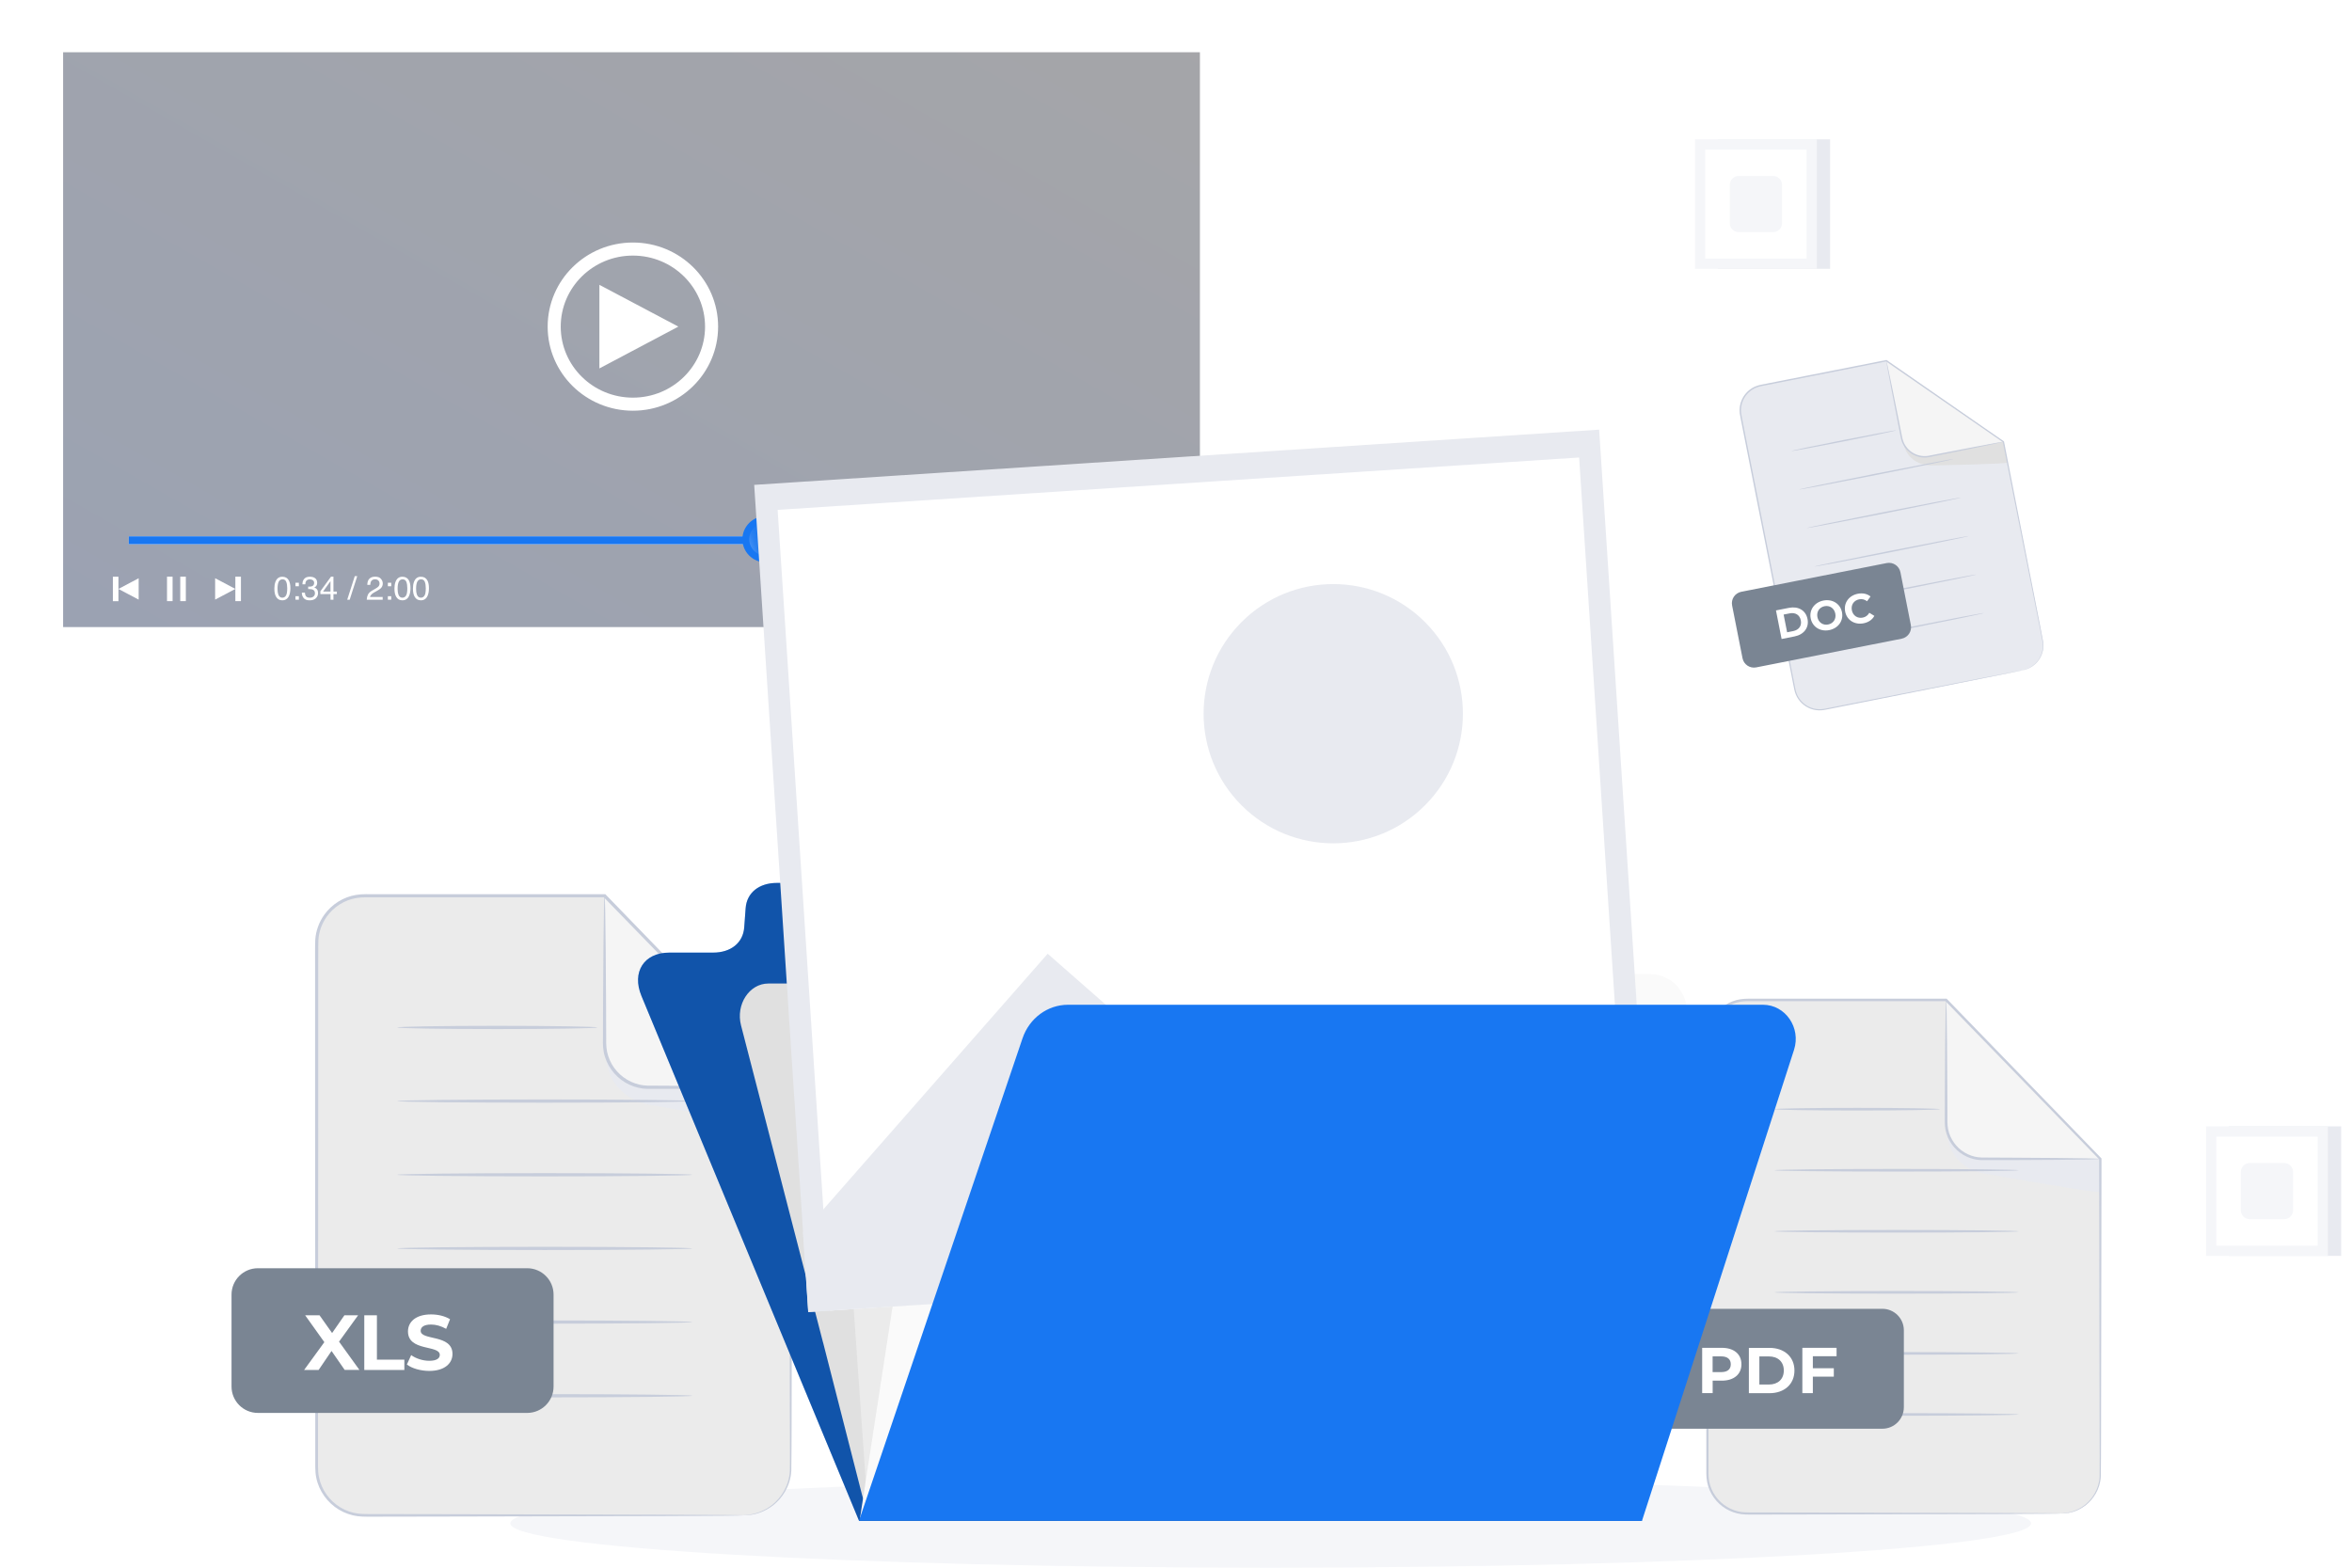 <svg width="180" height="120" viewBox="0 0 180 120" fill="none" xmlns="http://www.w3.org/2000/svg">
<g filter="url(#filter0_b_15225_31540)">
<rect x="0.83" width="95" height="52" rx="4" fill="white" fill-opacity="0.4"/>
<path d="M91.83 4H4.83V48H91.83V4Z" fill="url(#paint0_linear_15225_31540)" fill-opacity="0.4"/>
<path d="M48.436 30.938C51.762 30.938 54.458 28.28 54.458 25.001C54.458 21.723 51.762 19.064 48.436 19.064C45.109 19.064 42.413 21.723 42.413 25.001C42.413 28.28 45.109 30.938 48.436 30.938Z" stroke="white" stroke-miterlimit="10"/>
<path d="M45.872 21.803L51.913 25.001L45.872 28.201V21.803Z" fill="white"/>
<path d="M87.019 41.055H9.853V41.656H87.019V41.055Z" fill="white"/>
<path d="M58.401 41.055H9.853V41.656H58.401V41.055Z" fill="#1877F2"/>
<path d="M60.413 41.277C60.413 42.256 59.607 43.051 58.614 43.051C57.62 43.051 56.815 42.256 56.815 41.277C56.815 40.298 57.62 39.504 58.614 39.504C59.607 39.504 60.413 40.298 60.413 41.277Z" fill="#1877F2"/>
<path d="M60.084 41.278C60.084 42.079 59.424 42.729 58.611 42.729C57.798 42.729 57.139 42.079 57.139 41.278C57.139 40.477 57.798 39.826 58.611 39.826C59.424 39.826 60.084 40.477 60.084 41.278Z" fill="#1877F2"/>
<path opacity="0.17" d="M59.805 40.843C60.05 41.493 59.714 42.213 59.054 42.454C58.394 42.695 57.664 42.364 57.42 41.713C57.175 41.063 57.511 40.343 58.171 40.102C58.831 39.861 59.561 40.192 59.805 40.843Z" fill="url(#paint1_linear_15225_31540)"/>
<path d="M59.623 40.98C59.502 41.301 59.29 40.824 58.863 40.667C58.436 40.509 57.959 40.732 58.08 40.41C58.201 40.088 58.646 39.956 59.073 40.113C59.5 40.271 59.744 40.658 59.623 40.98Z" fill="#DFE9F8"/>
<path d="M59.506 41.568C59.424 41.568 59.357 41.503 59.357 41.422C59.357 41.341 59.424 41.275 59.506 41.275C59.588 41.275 59.654 41.341 59.654 41.422C59.654 41.503 59.588 41.568 59.506 41.568Z" fill="#1877F2"/>
<path d="M13.208 44.141H12.781V46.015H13.208V44.141Z" fill="white"/>
<path d="M14.222 44.141H13.795V46.015H14.222V44.141Z" fill="white"/>
<path d="M16.464 44.26L18.012 45.079L16.464 45.898V44.26Z" fill="white"/>
<path d="M18.439 44.141H18.012V46.015H18.439V44.141Z" fill="white"/>
<path d="M10.612 45.9L9.064 45.081L10.612 44.262V45.9Z" fill="white"/>
<path d="M8.638 46.02H9.064V44.145H8.638V46.02Z" fill="white"/>
<path d="M32.209 44.147C32.439 44.147 32.605 44.24 32.708 44.428C32.787 44.572 32.827 44.771 32.827 45.023C32.827 45.262 32.791 45.46 32.719 45.616C32.615 45.84 32.445 45.952 32.208 45.952C31.995 45.952 31.836 45.861 31.732 45.677C31.645 45.524 31.602 45.319 31.602 45.061C31.602 44.861 31.628 44.69 31.68 44.547C31.777 44.28 31.954 44.147 32.209 44.147ZM32.207 45.751C32.323 45.751 32.415 45.7 32.483 45.599C32.552 45.497 32.586 45.308 32.586 45.032C32.586 44.832 32.562 44.668 32.512 44.539C32.462 44.41 32.366 44.345 32.223 44.345C32.092 44.345 31.995 44.407 31.934 44.529C31.874 44.651 31.843 44.831 31.843 45.07C31.843 45.249 31.863 45.393 31.902 45.502C31.961 45.668 32.063 45.751 32.207 45.751Z" fill="white"/>
<path d="M30.795 44.147C31.025 44.147 31.191 44.24 31.294 44.428C31.373 44.572 31.413 44.771 31.413 45.023C31.413 45.262 31.377 45.46 31.305 45.616C31.201 45.84 31.03 45.952 30.794 45.952C30.581 45.952 30.422 45.861 30.318 45.677C30.231 45.524 30.188 45.319 30.188 45.061C30.188 44.861 30.213 44.69 30.266 44.547C30.363 44.28 30.54 44.147 30.795 44.147ZM30.793 45.751C30.909 45.751 31.001 45.7 31.069 45.599C31.138 45.497 31.172 45.308 31.172 45.032C31.172 44.832 31.148 44.668 31.098 44.539C31.048 44.41 30.952 44.345 30.809 44.345C30.677 44.345 30.581 44.407 30.52 44.529C30.459 44.651 30.429 44.831 30.429 45.07C30.429 45.249 30.449 45.393 30.488 45.502C30.547 45.668 30.649 45.751 30.793 45.751Z" fill="white"/>
<path d="M29.683 44.607H29.942V44.875H29.683V44.607ZM29.683 45.637H29.942V45.905H29.683V45.637Z" fill="white"/>
<path d="M28.066 45.905C28.075 45.753 28.106 45.622 28.161 45.51C28.216 45.397 28.324 45.295 28.483 45.204L28.721 45.068C28.828 45.006 28.903 44.954 28.946 44.91C29.014 44.842 29.047 44.765 29.047 44.677C29.047 44.575 29.017 44.494 28.954 44.434C28.892 44.373 28.81 44.343 28.706 44.343C28.553 44.343 28.448 44.401 28.389 44.515C28.358 44.577 28.34 44.662 28.337 44.77H28.11C28.112 44.617 28.141 44.493 28.195 44.396C28.292 44.226 28.463 44.141 28.708 44.141C28.911 44.141 29.059 44.195 29.153 44.304C29.247 44.413 29.294 44.534 29.294 44.667C29.294 44.808 29.244 44.928 29.144 45.028C29.086 45.086 28.983 45.157 28.833 45.239L28.663 45.333C28.582 45.377 28.518 45.419 28.472 45.459C28.389 45.53 28.337 45.609 28.316 45.696H29.286V45.905H28.066Z" fill="white"/>
<path d="M27.151 44.102H27.34L26.762 45.905H26.573L27.151 44.102Z" fill="white"/>
<path d="M25.292 45.283V44.486L24.723 45.283H25.292ZM25.296 45.906V45.476H24.517V45.26L25.33 44.143H25.519V45.283H25.78V45.476H25.519V45.906H25.296Z" fill="white"/>
<path d="M23.699 45.953C23.489 45.953 23.336 45.896 23.241 45.782C23.147 45.668 23.1 45.529 23.1 45.365H23.333C23.343 45.479 23.364 45.561 23.397 45.613C23.455 45.705 23.56 45.752 23.711 45.752C23.828 45.752 23.923 45.721 23.994 45.658C24.065 45.596 24.101 45.516 24.101 45.418C24.101 45.297 24.063 45.212 23.988 45.163C23.913 45.115 23.809 45.091 23.676 45.091C23.662 45.091 23.646 45.092 23.631 45.092C23.616 45.092 23.6 45.093 23.585 45.093V44.898C23.608 44.901 23.627 44.902 23.643 44.903C23.659 44.904 23.675 44.904 23.694 44.904C23.777 44.904 23.846 44.891 23.9 44.865C23.994 44.819 24.041 44.737 24.041 44.62C24.041 44.532 24.01 44.465 23.947 44.417C23.884 44.37 23.811 44.346 23.727 44.346C23.578 44.346 23.475 44.395 23.418 44.493C23.387 44.547 23.369 44.624 23.365 44.724H23.144C23.144 44.593 23.171 44.482 23.224 44.39C23.315 44.226 23.475 44.145 23.704 44.145C23.885 44.145 24.025 44.185 24.124 44.265C24.223 44.344 24.273 44.46 24.273 44.611C24.273 44.719 24.244 44.807 24.185 44.874C24.148 44.916 24.101 44.948 24.044 44.972C24.137 44.997 24.21 45.047 24.262 45.119C24.315 45.191 24.341 45.28 24.341 45.385C24.341 45.552 24.285 45.689 24.174 45.794C24.062 45.9 23.904 45.953 23.699 45.953Z" fill="white"/>
<path d="M22.613 44.607H22.872V44.875H22.613V44.607ZM22.613 45.637H22.872V45.905H22.613V45.637Z" fill="white"/>
<path d="M21.605 44.147C21.835 44.147 22.001 44.24 22.103 44.428C22.183 44.572 22.223 44.771 22.223 45.023C22.223 45.262 22.186 45.46 22.115 45.616C22.01 45.84 21.84 45.952 21.604 45.952C21.39 45.952 21.232 45.861 21.127 45.677C21.041 45.524 20.997 45.319 20.997 45.061C20.997 44.861 21.023 44.69 21.075 44.547C21.173 44.28 21.349 44.147 21.605 44.147ZM21.602 45.751C21.718 45.751 21.81 45.7 21.879 45.599C21.948 45.497 21.982 45.308 21.982 45.032C21.982 44.832 21.957 44.668 21.907 44.539C21.858 44.41 21.762 44.345 21.619 44.345C21.487 44.345 21.391 44.407 21.329 44.529C21.269 44.651 21.239 44.831 21.239 45.07C21.239 45.249 21.258 45.393 21.297 45.502C21.357 45.668 21.459 45.751 21.602 45.751Z" fill="white"/>
<path fill-rule="evenodd" clip-rule="evenodd" d="M84.89 43.062H86.072V43.481H85.313V44.188H84.89V43.062Z" fill="white"/>
<path fill-rule="evenodd" clip-rule="evenodd" d="M87.924 43.481H87.206V43.062H88.347V44.188H87.924V43.481Z" fill="white"/>
<path fill-rule="evenodd" clip-rule="evenodd" d="M87.923 45.908V45.201H88.347V46.327H87.167V45.908H87.923Z" fill="white"/>
<path fill-rule="evenodd" clip-rule="evenodd" d="M85.313 45.908V45.201H84.89V46.327H86.033V45.908H85.313Z" fill="white"/>
</g>
<path d="M119.93 92.155V93.053H87.272L94.332 86L104.05 76.275L119.93 92.155Z" fill="#7A8593"/>
<path d="M55.128 93.055V86.956L75.207 66.877L101.384 93.055H55.128Z" fill="#7A8593"/>
<path d="M98.214 59.89C103.694 59.89 108.137 55.447 108.137 49.967C108.137 44.487 103.694 40.045 98.214 40.045C92.734 40.045 88.292 44.487 88.292 49.967C88.292 55.447 92.734 59.89 98.214 59.89Z" fill="#7A8593"/>
<path d="M97.246 120C129.385 120 155.438 118.479 155.438 116.603C155.438 114.726 129.385 113.205 97.246 113.205C65.107 113.205 39.053 114.726 39.053 116.603C39.053 118.479 65.107 120 97.246 120Z" fill="#F5F6F9"/>
<path d="M131.457 20.576H140.059V10.666L131.457 10.666V20.576Z" fill="#E8EAF0"/>
<path d="M129.719 20.576H139.041V10.666L129.719 10.666V20.576Z" fill="#F5F6F9"/>
<path d="M138.261 19.794V11.447H130.502V19.794H138.261Z" fill="white"/>
<path d="M136.379 14.153V17.085C136.379 17.463 136.073 17.77 135.695 17.77H133.065C132.687 17.77 132.381 17.463 132.381 17.085V14.153C132.381 13.775 132.687 13.469 133.065 13.469H135.695C136.073 13.469 136.379 13.775 136.379 14.153Z" fill="#F5F6F9"/>
<path d="M170.568 96.133H179.17V86.222H170.568V96.133Z" fill="#E8EAF0"/>
<path d="M168.83 96.133H178.152V86.222H168.83V96.133Z" fill="#F5F6F9"/>
<path d="M177.372 95.351V87.004H169.614V95.351H177.372Z" fill="white"/>
<path d="M175.49 89.71V92.642C175.49 93.02 175.184 93.326 174.806 93.326H172.177C171.799 93.326 171.492 93.02 171.492 92.642V89.71C171.492 89.332 171.799 89.025 172.177 89.025H174.806C175.184 89.025 175.49 89.332 175.49 89.71Z" fill="#F5F6F9"/>
<path d="M157.727 115.848H133.678C132.018 115.848 130.669 114.5 130.669 112.839V79.552C130.669 77.892 132.018 76.543 133.678 76.543H148.93L160.736 88.712V112.839C160.736 114.5 159.388 115.848 157.727 115.848Z" fill="#EBEBEB"/>
<path d="M148.93 76.543V85.913C148.93 87.461 150.181 88.712 151.728 88.712H160.736L148.93 76.543Z" fill="#F5F5F5"/>
<path d="M149.051 86.732C149.051 86.732 148.934 89.005 151.518 89.753C151.615 89.781 151.713 89.804 151.814 89.82C152.991 90.03 160.732 91.406 160.732 91.231C160.732 91.04 160.732 88.713 160.732 88.713H151.724C151.724 88.713 149.475 88.635 149.051 86.732Z" fill="#E8EAF0"/>
<path d="M157.727 115.848C157.727 115.848 157.906 115.848 158.245 115.786C158.58 115.723 159.091 115.571 159.609 115.15C160.112 114.733 160.634 114.004 160.685 113.026C160.701 112.055 160.685 110.929 160.685 109.67C160.677 104.63 160.666 97.419 160.65 88.708L160.673 88.766C157.099 85.087 153.112 80.986 148.859 76.605L148.929 76.636C146.1 76.636 143.157 76.636 140.128 76.636C138.612 76.636 137.076 76.636 135.525 76.636C135.135 76.636 134.745 76.636 134.356 76.636C133.966 76.64 133.568 76.617 133.202 76.679C132.454 76.8 131.756 77.233 131.311 77.856C131.004 78.289 130.813 78.807 130.777 79.338C130.758 79.871 130.77 80.429 130.766 80.971C130.766 82.062 130.766 83.142 130.766 84.218C130.766 86.365 130.766 88.486 130.766 90.567C130.766 94.73 130.762 98.745 130.758 102.568C130.758 104.482 130.758 106.345 130.754 108.158C130.754 109.062 130.754 109.955 130.754 110.835C130.754 111.276 130.754 111.712 130.754 112.141C130.762 112.574 130.727 113.007 130.809 113.408C130.965 114.223 131.487 114.932 132.173 115.345C132.516 115.552 132.894 115.684 133.284 115.739C133.67 115.786 134.075 115.762 134.469 115.77C136.047 115.77 137.563 115.774 139.01 115.778C144.79 115.79 149.467 115.801 152.71 115.809C154.324 115.817 155.579 115.825 156.437 115.829C156.858 115.832 157.181 115.836 157.403 115.84C157.622 115.84 157.735 115.852 157.735 115.852C157.735 115.852 157.622 115.86 157.403 115.864C157.181 115.864 156.858 115.868 156.437 115.875C155.579 115.879 154.324 115.887 152.71 115.895C149.471 115.903 144.79 115.914 139.01 115.926C137.563 115.926 136.047 115.93 134.469 115.934C134.075 115.926 133.677 115.953 133.264 115.903C132.855 115.848 132.454 115.708 132.091 115.493C131.37 115.065 130.816 114.312 130.649 113.451C130.559 113.018 130.594 112.582 130.586 112.153C130.586 111.72 130.586 111.284 130.586 110.847C130.586 109.97 130.586 109.078 130.586 108.169C130.586 106.357 130.586 104.494 130.583 102.58C130.583 98.756 130.583 94.742 130.575 90.579C130.575 88.497 130.575 86.381 130.575 84.229C130.575 83.153 130.575 82.074 130.575 80.982C130.579 80.433 130.563 79.899 130.586 79.334C130.622 78.768 130.824 78.211 131.156 77.751C131.631 77.085 132.376 76.621 133.175 76.492C133.58 76.426 133.974 76.453 134.363 76.445C134.753 76.445 135.143 76.445 135.533 76.445C137.088 76.445 138.624 76.445 140.136 76.445C143.165 76.445 146.111 76.445 148.937 76.445H148.98L149.007 76.477C153.256 80.862 157.236 84.97 160.806 88.653L160.829 88.677V88.712C160.814 97.423 160.802 104.634 160.794 109.674C160.787 110.933 160.794 112.052 160.775 113.034C160.716 114.036 160.175 114.772 159.656 115.193C159.122 115.618 158.604 115.762 158.265 115.817C158.093 115.844 157.961 115.852 157.875 115.852C157.785 115.852 157.742 115.852 157.742 115.852L157.727 115.848Z" fill="#C7CDDB"/>
<path d="M160.736 88.712C160.736 88.712 160.658 88.727 160.506 88.731C160.33 88.735 160.112 88.743 159.843 88.751C159.239 88.759 158.413 88.77 157.403 88.782C156.366 88.79 155.138 88.794 153.786 88.802C153.104 88.802 152.387 88.802 151.646 88.802C150.878 88.786 150.091 88.435 149.557 87.819C149.288 87.515 149.085 87.157 148.968 86.778C148.843 86.404 148.828 85.995 148.836 85.629C148.836 84.888 148.84 84.175 148.843 83.493C148.851 82.136 148.859 80.912 148.867 79.872C148.879 78.862 148.89 78.036 148.898 77.432C148.906 77.163 148.914 76.941 148.918 76.769C148.925 76.617 148.929 76.539 148.937 76.539C148.945 76.539 148.953 76.617 148.956 76.769C148.96 76.944 148.968 77.163 148.976 77.432C148.984 78.036 148.995 78.862 149.007 79.872C149.015 80.909 149.019 82.136 149.031 83.493C149.031 84.175 149.031 84.888 149.038 85.629C149.031 86.003 149.046 86.362 149.163 86.716C149.276 87.067 149.463 87.402 149.713 87.687C150.212 88.26 150.94 88.587 151.658 88.603C152.398 88.603 153.112 88.611 153.794 88.614C155.15 88.622 156.374 88.63 157.411 88.638C158.42 88.65 159.247 88.661 159.851 88.669C160.12 88.677 160.342 88.685 160.513 88.689C160.665 88.696 160.743 88.7 160.743 88.708L160.736 88.712Z" fill="#C7CDDB"/>
<path d="M148.474 84.904C148.474 84.959 145.633 85.005 142.129 85.005C138.625 85.005 135.783 84.959 135.783 84.904C135.783 84.85 138.625 84.803 142.129 84.803C145.633 84.803 148.474 84.85 148.474 84.904Z" fill="#C7CDDB"/>
<path d="M154.496 89.578C154.496 89.632 150.306 89.679 145.142 89.679C139.973 89.679 135.787 89.632 135.787 89.578C135.787 89.523 139.973 89.477 145.142 89.477C150.31 89.477 154.496 89.523 154.496 89.578Z" fill="#C7CDDB"/>
<path d="M154.496 94.25C154.496 94.304 150.306 94.351 145.142 94.351C139.977 94.351 135.787 94.304 135.787 94.25C135.787 94.195 139.973 94.148 145.142 94.148C150.31 94.148 154.496 94.195 154.496 94.25Z" fill="#C7CDDB"/>
<path d="M154.496 98.924C154.496 98.978 150.306 99.025 145.142 99.025C139.977 99.025 135.787 98.978 135.787 98.924C135.787 98.869 139.973 98.822 145.142 98.822C150.31 98.822 154.496 98.869 154.496 98.924Z" fill="#C7CDDB"/>
<path d="M154.496 103.597C154.496 103.652 150.306 103.699 145.142 103.699C139.977 103.699 135.787 103.652 135.787 103.597C135.787 103.543 139.973 103.496 145.142 103.496C150.31 103.496 154.496 103.543 154.496 103.597Z" fill="#C7CDDB"/>
<path d="M154.496 108.271C154.496 108.326 150.306 108.373 145.142 108.373C139.977 108.373 135.787 108.326 135.787 108.271C135.787 108.217 139.973 108.17 145.142 108.17C150.31 108.17 154.496 108.217 154.496 108.271Z" fill="#C7CDDB"/>
<path d="M126.919 100.184H144.058C144.966 100.184 145.703 100.92 145.703 101.828V107.718C145.703 108.626 144.966 109.363 144.058 109.363H126.919C126.011 109.363 125.274 108.626 125.274 107.718V101.828C125.274 100.92 126.011 100.184 126.919 100.184Z" fill="#7A8593"/>
<path d="M133.273 104.429C133.273 105.201 132.692 105.684 131.768 105.684H131.071V106.639H130.268V103.17H131.768C132.696 103.17 133.273 103.649 133.273 104.429ZM132.458 104.429C132.458 104.047 132.209 103.825 131.721 103.825H131.067V105.029H131.721C132.213 105.029 132.458 104.807 132.458 104.429Z" fill="white"/>
<path d="M133.842 103.174H135.417C136.551 103.174 137.33 103.856 137.33 104.908C137.33 105.961 136.551 106.643 135.417 106.643H133.842V103.174ZM135.378 105.98C136.067 105.98 136.516 105.571 136.516 104.904C136.516 104.238 136.064 103.829 135.378 103.829H134.645V105.98H135.378Z" fill="white"/>
<path d="M138.738 103.817V104.733H140.343V105.376H138.738V106.639H137.935V103.17H140.554V103.813H138.738V103.817Z" fill="white"/>
<path d="M56.875 115.986H27.856C25.851 115.986 24.225 114.36 24.225 112.355V72.19C24.225 70.185 25.851 68.559 27.856 68.559H46.259L60.506 83.24V112.35C60.506 114.355 58.879 115.981 56.875 115.981V115.986Z" fill="#EBEBEB"/>
<path d="M46.259 68.559V79.863C46.259 81.729 47.77 83.24 49.636 83.24H60.505L46.259 68.559Z" fill="#F5F5F5"/>
<path d="M46.408 80.853C46.408 80.853 46.265 83.595 49.384 84.494C49.498 84.528 49.623 84.552 49.742 84.575C51.163 84.829 60.501 86.489 60.501 86.278V83.241H49.632C49.632 83.241 46.92 83.15 46.403 80.853H46.408Z" fill="#E8EAF0"/>
<path d="M56.874 115.986C56.874 115.986 57.094 115.986 57.501 115.914C57.908 115.837 58.52 115.656 59.147 115.149C59.754 114.646 60.386 113.766 60.448 112.589C60.467 111.417 60.448 110.058 60.448 108.542C60.438 102.462 60.424 93.76 60.405 83.249L60.434 83.321C56.118 78.882 51.311 73.93 46.178 68.649L46.264 68.687C42.853 68.687 39.298 68.687 35.643 68.687C33.816 68.687 31.965 68.687 30.089 68.687C29.62 68.687 29.152 68.687 28.678 68.687C28.204 68.692 27.731 68.663 27.286 68.74C26.382 68.883 25.545 69.405 25.009 70.161C24.636 70.682 24.406 71.309 24.368 71.945C24.344 72.586 24.363 73.261 24.353 73.916C24.353 75.232 24.353 76.538 24.353 77.834C24.353 80.427 24.353 82.982 24.353 85.493C24.353 90.516 24.349 95.358 24.344 99.974C24.344 102.28 24.344 104.533 24.339 106.715C24.339 107.805 24.339 108.886 24.339 109.944C24.339 110.475 24.339 111.001 24.339 111.522C24.349 112.044 24.305 112.565 24.406 113.048C24.593 114.029 25.224 114.89 26.047 115.383C26.458 115.632 26.918 115.794 27.386 115.857C27.85 115.914 28.338 115.885 28.812 115.895C30.716 115.895 32.543 115.9 34.289 115.904C41.264 115.919 46.909 115.933 50.818 115.943C52.765 115.952 54.277 115.962 55.31 115.967C55.817 115.971 56.209 115.976 56.477 115.981C56.74 115.981 56.874 115.995 56.874 115.995C56.874 115.995 56.74 116.005 56.477 116.01C56.205 116.01 55.817 116.014 55.31 116.024C54.277 116.029 52.765 116.038 50.818 116.048C46.909 116.057 41.264 116.072 34.289 116.086C32.543 116.086 30.716 116.091 28.812 116.096C28.334 116.086 27.86 116.12 27.358 116.057C26.865 115.99 26.377 115.823 25.942 115.56C25.071 115.038 24.401 114.134 24.2 113.096C24.095 112.57 24.138 112.044 24.128 111.527C24.128 111.006 24.128 110.479 24.128 109.948C24.128 108.886 24.128 107.81 24.128 106.719C24.128 104.533 24.128 102.285 24.124 99.979C24.124 95.362 24.124 90.521 24.114 85.498C24.114 82.986 24.114 80.432 24.114 77.839C24.114 76.543 24.114 75.237 24.114 73.921C24.119 73.261 24.1 72.61 24.128 71.936C24.172 71.252 24.416 70.582 24.817 70.022C25.392 69.214 26.291 68.654 27.257 68.501C27.745 68.419 28.224 68.453 28.692 68.448C29.161 68.448 29.635 68.448 30.104 68.448C31.979 68.448 33.83 68.448 35.658 68.448C39.313 68.448 42.867 68.448 46.278 68.448H46.331L46.364 68.487C51.488 73.778 56.291 78.734 60.596 83.178L60.625 83.207V83.249C60.606 93.76 60.591 102.462 60.582 108.542C60.572 110.063 60.582 111.412 60.558 112.594C60.486 113.799 59.831 114.694 59.204 115.196C58.558 115.708 57.931 115.88 57.525 115.947C57.319 115.981 57.161 115.99 57.051 115.99C56.946 115.99 56.893 115.99 56.893 115.99L56.874 115.986Z" fill="#C7CDDB"/>
<path d="M60.505 83.239C60.505 83.239 60.409 83.258 60.227 83.263C60.017 83.268 59.754 83.278 59.428 83.287C58.701 83.297 57.701 83.311 56.486 83.325C55.233 83.335 53.755 83.34 52.119 83.349C51.296 83.349 50.43 83.349 49.535 83.349C48.607 83.33 47.66 82.909 47.014 82.163C46.689 81.794 46.445 81.364 46.301 80.905C46.148 80.455 46.129 79.957 46.144 79.517C46.144 78.623 46.148 77.762 46.153 76.939C46.163 75.303 46.172 73.825 46.182 72.571C46.196 71.351 46.211 70.356 46.22 69.629C46.23 69.304 46.239 69.041 46.244 68.83C46.254 68.648 46.258 68.553 46.268 68.553C46.278 68.553 46.287 68.648 46.292 68.83C46.297 69.041 46.306 69.304 46.316 69.629C46.325 70.356 46.34 71.356 46.354 72.571C46.364 73.825 46.368 75.303 46.383 76.939C46.383 77.762 46.383 78.623 46.392 79.517C46.383 79.972 46.402 80.398 46.545 80.828C46.679 81.254 46.904 81.656 47.21 81.996C47.813 82.684 48.693 83.081 49.554 83.1C50.444 83.1 51.305 83.11 52.128 83.115C53.764 83.124 55.242 83.134 56.496 83.144C57.716 83.158 58.711 83.172 59.438 83.182C59.763 83.191 60.026 83.201 60.237 83.206C60.419 83.215 60.514 83.22 60.514 83.23L60.505 83.239Z" fill="#C7CDDB"/>
<path d="M45.71 78.648C45.71 78.715 42.285 78.772 38.056 78.772C33.827 78.772 30.401 78.715 30.401 78.648C30.401 78.581 33.827 78.523 38.056 78.523C42.285 78.523 45.71 78.581 45.71 78.648Z" fill="#C7CDDB"/>
<path d="M52.976 84.283C52.976 84.35 47.924 84.407 41.691 84.407C35.457 84.407 30.405 84.35 30.405 84.283C30.405 84.216 35.457 84.158 41.691 84.158C47.924 84.158 52.976 84.216 52.976 84.283Z" fill="#C7CDDB"/>
<path d="M52.976 89.923C52.976 89.99 47.924 90.048 41.691 90.048C35.457 90.048 30.405 89.99 30.405 89.923C30.405 89.856 35.457 89.799 41.691 89.799C47.924 89.799 52.976 89.856 52.976 89.923Z" fill="#C7CDDB"/>
<path d="M52.976 95.562C52.976 95.629 47.924 95.686 41.691 95.686C35.457 95.686 30.405 95.629 30.405 95.562C30.405 95.495 35.457 95.438 41.691 95.438C47.924 95.438 52.976 95.495 52.976 95.562Z" fill="#C7CDDB"/>
<path d="M52.976 101.199C52.976 101.266 47.924 101.323 41.691 101.323C35.457 101.323 30.405 101.266 30.405 101.199C30.405 101.132 35.457 101.074 41.691 101.074C47.924 101.074 52.976 101.132 52.976 101.199Z" fill="#C7CDDB"/>
<path d="M52.976 106.839C52.976 106.906 47.924 106.964 41.691 106.964C35.457 106.964 30.405 106.906 30.405 106.839C30.405 106.772 35.457 106.715 41.691 106.715C47.924 106.715 52.976 106.772 52.976 106.839Z" fill="#C7CDDB"/>
<path d="M19.738 97.078H40.346C41.461 97.078 42.365 97.982 42.365 99.097V106.134C42.365 107.249 41.461 108.153 40.346 108.153H19.738C18.623 108.153 17.719 107.249 17.719 106.134V99.097C17.719 97.982 18.623 97.078 19.738 97.078Z" fill="#7A8593"/>
<path d="M26.382 104.866L25.373 103.411L24.382 104.866H23.273L24.822 102.737L23.354 100.68H24.454L25.416 102.038L26.358 100.68H27.406L25.947 102.698L27.506 104.861H26.387L26.382 104.866Z" fill="white"/>
<path d="M27.879 100.68H28.845V104.076H30.945V104.866H27.879V100.68Z" fill="white"/>
<path d="M31.137 104.455L31.467 103.728C31.821 103.986 32.347 104.163 32.849 104.163C33.423 104.163 33.658 103.972 33.658 103.713C33.658 102.929 31.223 103.469 31.223 101.914C31.223 101.202 31.797 100.613 32.988 100.613C33.514 100.613 34.05 100.738 34.442 100.982L34.146 101.718C33.758 101.498 33.356 101.388 32.988 101.388C32.414 101.388 32.194 101.604 32.194 101.867C32.194 102.637 34.629 102.106 34.629 103.641C34.629 104.34 34.05 104.938 32.854 104.938C32.189 104.938 31.519 104.742 31.151 104.455H31.137Z" fill="white"/>
<path d="M65.742 116.409L49.092 76.238C48.332 74.406 49.284 72.918 51.219 72.918H54.57C55.937 72.918 56.869 72.165 56.955 70.99L57.065 69.512C57.154 68.337 58.085 67.584 59.457 67.584H75.375C76.616 67.584 78.018 68.203 79.063 69.216L80.355 70.467C81.397 71.478 82.799 72.1 84.039 72.1H104.312C106.247 72.1 108.416 73.585 109.155 75.42L125.661 116.413H65.742V116.409Z" fill="#1877F2"/>
<g opacity="0.3">
<path d="M65.742 116.411L49.092 76.24C48.332 74.408 49.284 72.92 51.219 72.92H54.57C55.937 72.92 56.869 72.167 56.955 70.992L57.065 69.514C57.154 68.339 58.085 67.586 59.457 67.586H75.375C76.616 67.586 78.018 68.204 79.063 69.218L80.355 70.469C81.397 71.48 82.799 72.102 84.039 72.102H104.312C106.247 72.102 108.416 73.586 109.155 75.422L125.661 116.415H65.742V116.411Z" fill="black"/>
</g>
<path d="M62.99 102.769L56.711 78.488C56.298 76.89 57.343 75.285 58.8 75.285H108.024C108.997 75.285 109.853 76.024 110.121 77.093L119.262 113.639C119.664 115.244 119.022 116.206 117.565 116.189L68.038 116.203C67.079 116.189 66.237 115.464 65.969 114.409L62.993 102.769H62.99Z" fill="#E0E0E0"/>
<path d="M66.392 115.312L63.718 77.075C63.622 75.718 64.697 74.566 66.058 74.566H117.059V115.312H66.395H66.392Z" fill="#EBEBEB"/>
<path d="M65.821 116.188L71.887 76.769C72.165 75.484 73.323 74.566 74.66 74.566H126.252C128.29 74.566 129.661 76.615 128.857 78.45L117.715 114.522L65.817 116.181L65.821 116.188Z" fill="#FAFAFA"/>
<path d="M154.803 51.306L139.635 54.303C138.586 54.51 137.569 53.827 137.362 52.78L133.215 31.786C133.008 30.737 133.691 29.72 134.737 29.512L144.356 27.613L153.318 33.818L156.324 49.034C156.531 50.083 155.848 51.101 154.801 51.308L154.803 51.306Z" fill="#E8EAF0"/>
<path d="M144.361 27.613L145.528 33.522C145.72 34.497 146.666 35.132 147.641 34.939L153.321 33.818L144.358 27.613H144.361Z" fill="#F5F5F5"/>
<path d="M145.707 34.026C145.707 34.026 145.914 35.474 147.64 35.623C147.706 35.629 147.771 35.629 147.835 35.627C148.602 35.612 153.657 35.517 153.636 35.405C153.612 35.284 153.323 33.816 153.323 33.816L147.642 34.939C147.642 34.939 146.215 35.172 145.709 34.026H145.707Z" fill="#E0E0E0"/>
<path d="M154.804 51.304C154.804 51.304 154.831 51.296 154.886 51.281C154.941 51.268 155.021 51.245 155.125 51.203C155.328 51.122 155.633 50.964 155.908 50.632C156.174 50.306 156.413 49.779 156.324 49.156C156.214 48.54 156.062 47.834 155.905 47.041C155.273 43.864 154.368 39.317 153.275 33.823L153.294 33.853C150.58 31.977 147.556 29.885 144.329 27.654L144.369 27.663C142.586 28.016 140.729 28.382 138.82 28.76C137.864 28.948 136.895 29.141 135.916 29.333C135.671 29.382 135.425 29.43 135.18 29.479C134.935 29.532 134.683 29.564 134.455 29.651C133.994 29.82 133.607 30.181 133.404 30.634C133.262 30.947 133.205 31.3 133.251 31.638C133.304 31.979 133.385 32.328 133.448 32.67C133.583 33.358 133.719 34.041 133.852 34.718C134.118 36.073 134.383 37.41 134.643 38.721C135.161 41.346 135.66 43.877 136.134 46.29C136.371 47.495 136.603 48.671 136.827 49.815C136.94 50.386 137.052 50.949 137.16 51.503C137.214 51.78 137.267 52.055 137.322 52.328C137.382 52.601 137.413 52.876 137.515 53.121C137.716 53.618 138.137 54.003 138.621 54.176C138.862 54.265 139.12 54.301 139.374 54.286C139.623 54.269 139.877 54.204 140.125 54.159C141.121 53.965 142.076 53.776 142.988 53.597C146.636 52.884 149.588 52.307 151.631 51.907C152.651 51.71 153.442 51.558 153.983 51.452C154.249 51.401 154.455 51.364 154.594 51.336C154.732 51.311 154.804 51.3 154.804 51.3C154.804 51.3 154.734 51.317 154.596 51.347C154.457 51.376 154.254 51.419 153.987 51.474C153.448 51.581 152.657 51.742 151.64 51.947C149.599 52.355 146.649 52.943 143.003 53.671C142.091 53.853 141.135 54.041 140.141 54.24C139.892 54.284 139.644 54.352 139.378 54.371C139.114 54.388 138.845 54.35 138.591 54.259C138.084 54.079 137.644 53.675 137.432 53.155C137.322 52.892 137.291 52.613 137.231 52.345C137.176 52.072 137.124 51.797 137.069 51.52C136.959 50.966 136.847 50.403 136.734 49.832C136.508 48.69 136.276 47.514 136.037 46.309C135.559 43.898 135.057 41.367 134.539 38.742C134.279 37.429 134.015 36.094 133.748 34.739C133.615 34.062 133.48 33.379 133.344 32.692C133.279 32.345 133.203 32.008 133.146 31.653C133.097 31.294 133.156 30.919 133.306 30.59C133.522 30.111 133.93 29.729 134.419 29.549C134.664 29.456 134.918 29.426 135.161 29.373C135.406 29.325 135.654 29.276 135.897 29.227C136.876 29.035 137.845 28.843 138.801 28.654C140.71 28.278 142.567 27.912 144.352 27.559L144.373 27.555L144.392 27.567C147.617 29.803 150.639 31.899 153.351 33.776L153.365 33.787L153.37 33.806C154.446 39.303 155.339 43.852 155.962 47.03C156.115 47.825 156.261 48.53 156.369 49.151C156.455 49.788 156.206 50.321 155.933 50.649C155.649 50.983 155.341 51.137 155.133 51.215C155.03 51.256 154.947 51.277 154.89 51.287C154.835 51.3 154.808 51.304 154.808 51.304H154.804Z" fill="#C7CDDB"/>
<path d="M153.321 33.814C153.321 33.814 153.273 33.831 153.177 33.855C153.072 33.878 152.932 33.91 152.761 33.947C152.386 34.026 151.864 34.136 151.225 34.269C150.572 34.402 149.8 34.559 148.946 34.73C148.516 34.815 148.064 34.903 147.596 34.996C147.114 35.083 146.577 34.958 146.165 34.639C145.957 34.48 145.786 34.282 145.666 34.057C145.541 33.838 145.479 33.584 145.439 33.353C145.348 32.886 145.259 32.435 145.177 32.004C145.012 31.148 144.864 30.373 144.737 29.72C144.619 29.079 144.521 28.555 144.449 28.178C144.42 28.005 144.394 27.865 144.378 27.757C144.363 27.66 144.356 27.609 144.361 27.609C144.365 27.609 144.378 27.658 144.401 27.753C144.424 27.859 144.456 27.996 144.494 28.17C144.572 28.544 144.682 29.067 144.815 29.705C144.949 30.359 145.105 31.131 145.278 31.985C145.365 32.414 145.454 32.865 145.547 33.332C145.589 33.569 145.644 33.795 145.763 34.005C145.877 34.214 146.038 34.402 146.232 34.55C146.621 34.851 147.125 34.967 147.579 34.889C148.047 34.798 148.497 34.711 148.927 34.629C149.783 34.464 150.557 34.316 151.211 34.189C151.851 34.07 152.376 33.973 152.752 33.903C152.926 33.873 153.065 33.848 153.173 33.831C153.27 33.816 153.321 33.81 153.321 33.814Z" fill="#C7CDDB"/>
<path d="M145.115 32.941C145.121 32.971 143.334 33.349 141.124 33.785C138.914 34.221 137.119 34.551 137.112 34.521C137.106 34.492 138.893 34.113 141.103 33.677C143.313 33.242 145.109 32.912 145.115 32.941Z" fill="#C7CDDB"/>
<path d="M149.493 35.138C149.499 35.168 146.862 35.714 143.605 36.356C140.346 36.999 137.701 37.498 137.694 37.467C137.688 37.437 140.325 36.892 143.584 36.246C146.841 35.604 149.489 35.105 149.495 35.136L149.493 35.138Z" fill="#C7CDDB"/>
<path d="M150.076 38.087C150.082 38.117 147.445 38.663 144.188 39.308C140.929 39.95 138.284 40.45 138.277 40.418C138.271 40.388 140.908 39.843 144.167 39.198C147.424 38.555 150.072 38.056 150.078 38.087H150.076Z" fill="#C7CDDB"/>
<path d="M138.86 43.363C138.853 43.334 141.49 42.788 144.747 42.145C148.006 41.502 150.652 41.003 150.658 41.035C150.665 41.064 148.027 41.61 144.768 42.255C141.512 42.898 138.864 43.397 138.857 43.365L138.86 43.363Z" fill="#C7CDDB"/>
<path d="M151.24 43.98C151.246 44.01 148.609 44.555 145.352 45.198C142.093 45.841 139.448 46.34 139.441 46.309C139.435 46.279 142.072 45.733 145.331 45.088C148.588 44.445 151.236 43.946 151.242 43.978L151.24 43.98Z" fill="#C7CDDB"/>
<path d="M151.821 46.929C151.827 46.959 149.19 47.505 145.933 48.148C142.674 48.79 140.029 49.289 140.022 49.258C140.016 49.228 142.653 48.682 145.912 48.038C149.169 47.395 151.817 46.895 151.823 46.927L151.821 46.929Z" fill="#C7CDDB"/>
<path d="M133.261 45.298L144.392 43.1C144.876 43.004 145.345 43.319 145.441 43.803L146.238 47.84C146.334 48.323 146.019 48.793 145.535 48.889L134.404 51.086C133.921 51.182 133.451 50.867 133.356 50.384L132.559 46.346C132.463 45.863 132.778 45.393 133.261 45.298Z" fill="#7A8593"/>
<path d="M135.916 46.725L136.91 46.528C137.625 46.387 138.202 46.721 138.331 47.383C138.462 48.045 138.056 48.573 137.341 48.715L136.347 48.912L135.916 46.725ZM137.234 48.307C137.667 48.22 137.902 47.905 137.817 47.486C137.735 47.068 137.399 46.864 136.965 46.951L136.502 47.042L136.77 48.398L137.234 48.307Z" fill="white"/>
<path d="M138.574 47.337C138.445 46.688 138.858 46.106 139.547 45.969C140.234 45.834 140.839 46.21 140.968 46.863C141.097 47.517 140.683 48.094 139.995 48.232C139.306 48.369 138.703 47.986 138.574 47.337ZM140.457 46.967C140.374 46.553 140.025 46.324 139.634 46.402C139.243 46.481 139.006 46.821 139.088 47.238C139.171 47.652 139.52 47.881 139.911 47.802C140.302 47.726 140.539 47.384 140.457 46.967Z" fill="white"/>
<path d="M141.212 46.816C141.081 46.156 141.495 45.585 142.176 45.45C142.555 45.376 142.897 45.45 143.153 45.659L142.887 46.023C142.707 45.883 142.504 45.833 142.286 45.875C141.878 45.955 141.643 46.3 141.723 46.712C141.806 47.125 142.153 47.355 142.561 47.275C142.779 47.23 142.946 47.108 143.06 46.907L143.445 47.142C143.288 47.436 143.001 47.635 142.618 47.711C141.939 47.844 141.341 47.474 141.21 46.814L141.212 46.816Z" fill="white"/>
<path d="M122.383 32.888L57.719 37.115L61.858 100.431L126.521 96.204L122.383 32.888Z" fill="#E8EAF0"/>
<path d="M120.852 35.02L59.513 39.029L63.519 100.321L124.859 96.311L120.852 35.02Z" fill="white"/>
<path d="M126.457 95.316L126.514 96.21L93.929 98.338L100.511 90.841L109.575 80.504L126.457 95.316Z" fill="#E8EAF0"/>
<path d="M61.85 100.433L61.454 94.346L80.179 73.004L108.008 97.42L61.85 100.433Z" fill="#E8EAF0"/>
<path d="M109.052 61.647C112.926 57.772 112.926 51.49 109.052 47.615C105.177 43.74 98.894 43.74 95.019 47.615C91.144 51.49 91.144 57.772 95.019 61.647C98.894 65.522 105.177 65.522 109.052 61.647Z" fill="#E8EAF0"/>
<path d="M65.742 116.394L78.255 79.477C78.778 77.938 80.169 76.91 81.737 76.91H134.923C136.638 76.91 137.844 78.666 137.298 80.361L125.661 116.415L65.742 116.398V116.394Z" fill="#1877F2"/>
<defs>
<filter id="filter0_b_15225_31540" x="-3.17" y="-4" width="103" height="60" filterUnits="userSpaceOnUse" color-interpolation-filters="sRGB">
<feFlood flood-opacity="0" result="BackgroundImageFix"/>
<feGaussianBlur in="BackgroundImageFix" stdDeviation="2"/>
<feComposite in2="SourceAlpha" operator="in" result="effect1_backgroundBlur_15225_31540"/>
<feBlend mode="normal" in="SourceGraphic" in2="effect1_backgroundBlur_15225_31540" result="shape"/>
</filter>
<linearGradient id="paint0_linear_15225_31540" x1="27.814" y1="61.114" x2="68.117" y2="-9.529" gradientUnits="userSpaceOnUse">
<stop stop-color="#05173F"/>
<stop offset="1" stop-color="#1D1E27"/>
</linearGradient>
<linearGradient id="paint1_linear_15225_31540" x1="57.414" y1="41.71" x2="59.793" y2="40.817" gradientUnits="userSpaceOnUse">
<stop stop-color="#FEFEFE"/>
<stop offset="0.17" stop-color="#D0DBDE" stop-opacity="0.548"/>
<stop offset="0.34" stop-color="#A9BEC2" stop-opacity="0.26"/>
<stop offset="0.49" stop-color="#88A5AC" stop-opacity="0.109"/>
<stop offset="0.64" stop-color="#6F929A" stop-opacity="0.036"/>
<stop offset="0.78" stop-color="#5D858E" stop-opacity="0.01"/>
<stop offset="0.9" stop-color="#527C86" stop-opacity="0.01"/>
<stop offset="1" stop-color="#4F7A84" stop-opacity="0"/>
</linearGradient>
</defs>
</svg>
